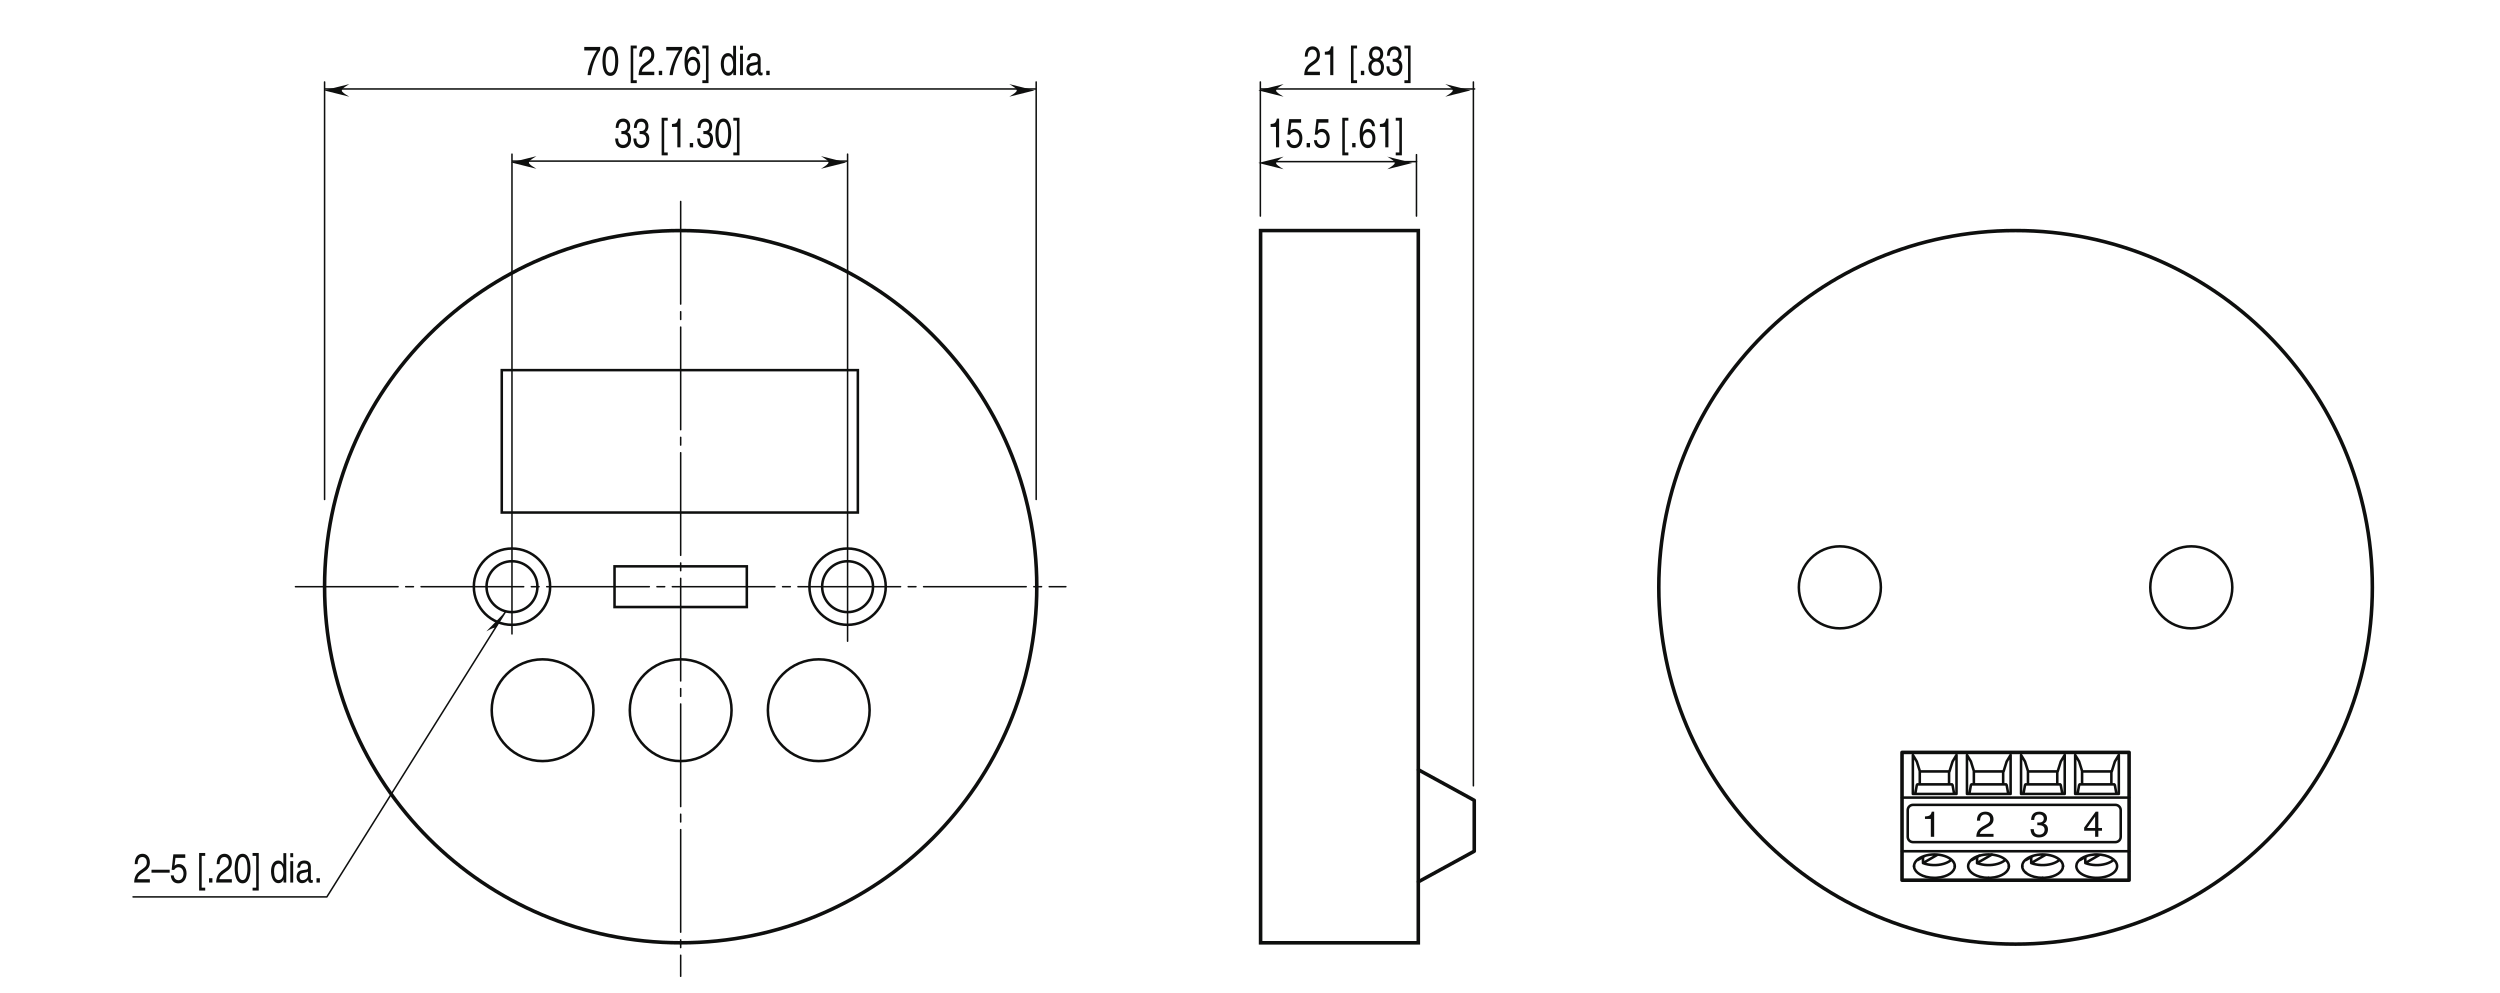 <?xml version="1.0" encoding="UTF-8"?>
<svg xmlns="http://www.w3.org/2000/svg" xmlns:xlink="http://www.w3.org/1999/xlink" width="487.56pt" height="193.69pt" viewBox="0 0 487.56 193.69" version="1.2">
<defs>
<g>
<symbol overflow="visible" id="glyph0-0">
<path style="stroke:none;" d="M 0 0 L 3.5 0 L 3.5 -4.891 L 0 -4.891 Z M 1.75 -2.766 L 0.562 -4.547 L 2.938 -4.547 Z M 1.953 -2.438 L 3.141 -4.219 L 3.141 -0.656 Z M 0.562 -0.344 L 1.75 -2.125 L 2.938 -0.344 Z M 0.344 -4.219 L 1.531 -2.438 L 0.344 -0.656 Z M 0.344 -4.219 "/>
</symbol>
<symbol overflow="visible" id="glyph0-1">
<path style="stroke:none;" d="M 2.5 -4.906 L 2.031 -4.906 C 1.828 -4.109 1.5 -4.031 0.703 -3.969 L 0.703 -3.484 L 1.844 -3.484 L 1.844 0 L 2.5 0 Z M 2.5 -4.906 "/>
</symbol>
<symbol overflow="visible" id="glyph0-2">
<path style="stroke:none;" d="M 0.922 -3.156 C 0.938 -3.5 0.984 -4.359 1.906 -4.359 C 2.641 -4.359 2.891 -3.859 2.891 -3.469 C 2.891 -2.828 2.5 -2.625 1.984 -2.328 L 1.328 -1.953 C 0.672 -1.562 0.219 -1.016 0.188 0 L 3.547 0 L 3.547 -0.578 L 0.875 -0.578 C 0.906 -0.766 1.047 -1.156 1.719 -1.516 L 2.234 -1.797 C 2.969 -2.188 3.547 -2.562 3.547 -3.438 C 3.547 -4.359 2.859 -4.906 2 -4.906 C 1.469 -4.906 0.312 -4.75 0.312 -3.156 Z M 0.922 -3.156 "/>
</symbol>
<symbol overflow="visible" id="glyph0-3">
<path style="stroke:none;" d="M 1.562 -2.266 C 1.656 -2.266 1.75 -2.266 1.844 -2.266 C 2.266 -2.266 2.984 -2.188 2.984 -1.375 C 2.984 -0.797 2.547 -0.422 1.922 -0.422 C 1 -0.422 0.891 -1.047 0.875 -1.5 L 0.234 -1.5 C 0.281 -0.938 0.422 -0.375 0.969 -0.078 C 1.203 0.047 1.516 0.125 1.875 0.125 C 3.125 0.125 3.641 -0.641 3.641 -1.453 C 3.641 -2.109 3.297 -2.438 2.828 -2.594 L 2.828 -2.609 C 3.094 -2.688 3.453 -2.984 3.453 -3.625 C 3.453 -4.359 2.891 -4.906 1.938 -4.906 C 0.656 -4.906 0.359 -4.016 0.359 -3.297 L 0.953 -3.297 C 0.984 -3.641 1.047 -4.359 1.906 -4.359 C 2.641 -4.359 2.828 -3.875 2.828 -3.578 C 2.828 -2.969 2.359 -2.781 1.891 -2.781 C 1.781 -2.781 1.672 -2.781 1.562 -2.797 Z M 1.562 -2.266 "/>
</symbol>
<symbol overflow="visible" id="glyph0-4">
<path style="stroke:none;" d="M 3.656 -1.188 L 3.656 -1.719 L 2.938 -1.719 L 2.938 -4.906 L 2.422 -4.906 L 0.172 -1.797 L 0.172 -1.188 L 2.312 -1.188 L 2.312 0 L 2.938 0 L 2.938 -1.188 Z M 2.312 -3.953 L 2.312 -1.719 L 0.734 -1.719 Z M 2.312 -3.953 "/>
</symbol>
<symbol overflow="visible" id="glyph1-0">
<path style="stroke:none;" d="M 0 0 L 3.188 0 L 3.188 -5.594 L 0 -5.594 Z M 1.594 -3.156 L 0.516 -5.188 L 2.688 -5.188 Z M 1.797 -2.797 L 2.875 -4.828 L 2.875 -0.766 Z M 0.516 -0.406 L 1.594 -2.438 L 2.688 -0.406 Z M 0.312 -4.828 L 1.406 -2.797 L 0.312 -0.766 Z M 0.312 -4.828 "/>
</symbol>
<symbol overflow="visible" id="glyph1-1">
<path style="stroke:none;" d="M 1.438 -2.594 C 1.516 -2.594 1.609 -2.594 1.688 -2.594 C 2.078 -2.594 2.734 -2.5 2.734 -1.562 C 2.734 -0.922 2.328 -0.484 1.75 -0.484 C 0.922 -0.484 0.812 -1.188 0.797 -1.719 L 0.219 -1.719 C 0.25 -1.062 0.391 -0.422 0.891 -0.094 C 1.109 0.047 1.391 0.156 1.719 0.156 C 2.859 0.156 3.328 -0.734 3.328 -1.656 C 3.328 -2.406 3.016 -2.781 2.594 -2.969 L 2.594 -2.984 C 2.828 -3.078 3.156 -3.422 3.156 -4.141 C 3.156 -4.984 2.641 -5.609 1.781 -5.609 C 0.594 -5.609 0.328 -4.594 0.328 -3.781 L 0.875 -3.781 C 0.906 -4.172 0.953 -4.984 1.75 -4.984 C 2.422 -4.984 2.578 -4.438 2.578 -4.094 C 2.578 -3.391 2.156 -3.172 1.719 -3.172 C 1.625 -3.172 1.531 -3.188 1.438 -3.188 Z M 1.438 -2.594 "/>
</symbol>
<symbol overflow="visible" id="glyph1-2">
<path style="stroke:none;" d=""/>
</symbol>
<symbol overflow="visible" id="glyph1-3">
<path style="stroke:none;" d="M 0.906 -5.203 L 1.594 -5.203 L 1.594 -5.766 L 0.406 -5.766 L 0.406 1.562 L 1.594 1.562 L 1.594 1 L 0.906 1 Z M 0.906 -5.203 "/>
</symbol>
<symbol overflow="visible" id="glyph1-4">
<path style="stroke:none;" d="M 2.297 -5.609 L 1.859 -5.609 C 1.672 -4.688 1.375 -4.609 0.641 -4.547 L 0.641 -3.984 L 1.688 -3.984 L 1.688 0 L 2.297 0 Z M 2.297 -5.609 "/>
</symbol>
<symbol overflow="visible" id="glyph1-5">
<path style="stroke:none;" d="M 1.219 -0.844 L 0.562 -0.844 L 0.562 0 L 1.219 0 Z M 1.219 -0.844 "/>
</symbol>
<symbol overflow="visible" id="glyph1-6">
<path style="stroke:none;" d="M 2.719 -2.734 C 2.719 -1.328 2.422 -0.484 1.781 -0.484 C 1.125 -0.484 0.844 -1.328 0.844 -2.734 C 0.844 -4.141 1.125 -4.984 1.781 -4.984 C 2.422 -4.984 2.719 -4.141 2.719 -2.734 Z M 3.312 -2.734 C 3.312 -3.891 3.062 -5.609 1.781 -5.609 C 0.484 -5.609 0.234 -3.891 0.234 -2.734 C 0.234 -1.562 0.484 0.156 1.781 0.156 C 3.062 0.156 3.312 -1.562 3.312 -2.734 Z M 3.312 -2.734 "/>
</symbol>
<symbol overflow="visible" id="glyph1-7">
<path style="stroke:none;" d="M 0.875 1 L 0.172 1 L 0.172 1.562 L 1.375 1.562 L 1.375 -5.766 L 0.172 -5.766 L 0.172 -5.203 L 0.875 -5.203 Z M 0.875 1 "/>
</symbol>
<symbol overflow="visible" id="glyph1-8">
<path style="stroke:none;" d="M 1.125 -4.812 L 3.031 -4.812 L 3.031 -5.5 L 0.703 -5.5 L 0.375 -2.484 L 0.859 -2.453 C 1.062 -2.797 1.359 -2.984 1.688 -2.984 C 2.25 -2.984 2.688 -2.547 2.688 -1.734 C 2.688 -1.031 2.312 -0.453 1.734 -0.453 C 1.234 -0.453 0.844 -0.75 0.781 -1.391 L 0.203 -1.391 C 0.312 -0.141 1.062 0.156 1.656 0.156 C 3.062 0.156 3.281 -1.203 3.281 -1.828 C 3.281 -2.984 2.531 -3.609 1.812 -3.609 C 1.406 -3.609 1.125 -3.453 0.938 -3.266 Z M 1.125 -4.812 "/>
</symbol>
<symbol overflow="visible" id="glyph1-9">
<path style="stroke:none;" d="M 3.219 -4.125 C 3.156 -5.266 2.422 -5.609 1.906 -5.609 C 0.562 -5.609 0.25 -3.844 0.25 -2.609 C 0.25 -1.875 0.312 -1.188 0.594 -0.656 C 0.906 -0.047 1.406 0.156 1.75 0.156 C 2.375 0.156 2.641 -0.062 2.875 -0.391 C 3.188 -0.812 3.312 -1.219 3.312 -1.797 C 3.312 -3.141 2.453 -3.578 1.906 -3.578 C 1.297 -3.578 0.984 -3.188 0.844 -2.891 L 0.828 -2.906 C 0.828 -3.5 1.016 -4.984 1.891 -4.984 C 2.375 -4.984 2.594 -4.609 2.672 -4.125 Z M 0.906 -1.719 C 0.906 -2.391 1.203 -2.953 1.828 -2.953 C 2.516 -2.953 2.734 -2.266 2.734 -1.766 C 2.734 -1 2.391 -0.484 1.844 -0.484 C 1.188 -0.484 0.906 -1.125 0.906 -1.719 Z M 0.906 -1.719 "/>
</symbol>
<symbol overflow="visible" id="glyph1-10">
<path style="stroke:none;" d="M 0.234 -4.812 L 2.703 -4.812 C 1.844 -3.547 1.031 -1.547 0.875 0 L 1.5 0 C 1.828 -2.5 2.891 -4.297 3.344 -4.875 L 3.344 -5.5 L 0.234 -5.5 Z M 0.234 -4.812 "/>
</symbol>
<symbol overflow="visible" id="glyph1-11">
<path style="stroke:none;" d="M 0.844 -3.594 C 0.859 -4 0.906 -4.984 1.75 -4.984 C 2.406 -4.984 2.641 -4.422 2.641 -3.969 C 2.641 -3.234 2.297 -3 1.812 -2.656 L 1.219 -2.234 C 0.625 -1.781 0.203 -1.172 0.172 0 L 3.234 0 L 3.234 -0.656 L 0.797 -0.656 C 0.828 -0.875 0.953 -1.312 1.578 -1.734 L 2.031 -2.062 C 2.703 -2.5 3.234 -2.938 3.234 -3.938 C 3.234 -4.984 2.609 -5.609 1.828 -5.609 C 1.344 -5.609 0.281 -5.422 0.281 -3.594 Z M 0.844 -3.594 "/>
</symbol>
<symbol overflow="visible" id="glyph1-12">
<path style="stroke:none;" d="M 3.188 -5.734 L 2.625 -5.734 L 2.625 -3.641 L 2.609 -3.578 C 2.484 -3.828 2.219 -4.297 1.609 -4.297 C 0.734 -4.297 0.219 -3.391 0.219 -2.219 C 0.219 -1.219 0.562 0.125 1.688 0.125 C 2.016 0.125 2.406 -0.016 2.641 -0.578 L 2.656 -0.578 L 2.656 0 L 3.188 0 Z M 0.812 -2.094 C 0.812 -2.641 0.844 -3.672 1.719 -3.672 C 2.531 -3.672 2.625 -2.578 2.625 -1.891 C 2.625 -0.781 2.062 -0.484 1.703 -0.484 C 1.094 -0.484 0.812 -1.188 0.812 -2.094 Z M 0.812 -2.094 "/>
</symbol>
<symbol overflow="visible" id="glyph1-13">
<path style="stroke:none;" d="M 0.984 -4.172 L 0.422 -4.172 L 0.422 0 L 0.984 0 Z M 0.984 -4.938 L 0.984 -5.734 L 0.422 -5.734 L 0.422 -4.938 Z M 0.984 -4.938 "/>
</symbol>
<symbol overflow="visible" id="glyph1-14">
<path style="stroke:none;" d="M 0.906 -2.906 C 0.953 -3.219 1.047 -3.719 1.688 -3.719 C 2.219 -3.719 2.469 -3.469 2.469 -3.031 C 2.469 -2.625 2.312 -2.562 2.172 -2.531 L 1.25 -2.391 C 0.312 -2.25 0.234 -1.438 0.234 -1.078 C 0.234 -0.375 0.672 0.125 1.281 0.125 C 1.938 0.125 2.266 -0.266 2.484 -0.562 C 2.5 -0.234 2.578 0.078 3.078 0.078 C 3.203 0.078 3.297 0.031 3.391 0 L 3.391 -0.516 C 3.328 -0.5 3.25 -0.484 3.203 -0.484 C 3.094 -0.484 3.016 -0.547 3.016 -0.734 L 3.016 -3.125 C 3.016 -4.203 2.047 -4.297 1.781 -4.297 C 0.953 -4.297 0.422 -3.906 0.391 -2.906 Z M 2.453 -1.438 C 2.453 -0.891 1.938 -0.469 1.422 -0.469 C 1 -0.469 0.812 -0.734 0.812 -1.188 C 0.812 -1.719 1.25 -1.828 1.531 -1.875 C 2.219 -1.984 2.359 -2.047 2.453 -2.125 Z M 2.453 -1.438 "/>
</symbol>
<symbol overflow="visible" id="glyph1-15">
<path style="stroke:none;" d="M 3.141 -4.172 C 3.141 -4.828 2.75 -5.609 1.75 -5.609 C 0.688 -5.609 0.391 -4.656 0.391 -4.078 C 0.391 -3.547 0.625 -3.156 1 -2.984 C 0.531 -2.734 0.25 -2.297 0.25 -1.609 C 0.25 -1.344 0.25 -0.734 0.703 -0.281 C 1.062 0.078 1.531 0.156 1.781 0.156 C 2.844 0.156 3.297 -0.719 3.297 -1.625 C 3.297 -2.047 3.172 -2.672 2.562 -2.984 C 2.766 -3.109 3.141 -3.359 3.141 -4.172 Z M 1.766 -2.641 C 2.281 -2.641 2.703 -2.297 2.703 -1.547 C 2.703 -0.656 2.219 -0.484 1.797 -0.484 C 1.016 -0.484 0.844 -1.156 0.844 -1.594 C 0.844 -2.109 1.141 -2.641 1.766 -2.641 Z M 1.766 -3.234 C 1.359 -3.234 0.984 -3.562 0.984 -4.109 C 0.984 -4.469 1.125 -4.984 1.719 -4.984 C 2.391 -4.984 2.562 -4.484 2.562 -4.141 C 2.562 -3.641 2.25 -3.234 1.766 -3.234 Z M 1.766 -3.234 "/>
</symbol>
<symbol overflow="visible" id="glyph1-16">
<path style="stroke:none;" d="M 3.547 -2.5 L 0 -2.5 L 0 -1.922 L 3.547 -1.922 Z M 3.547 -2.5 "/>
</symbol>
</g>
</defs>
<g id="surface1">
<path style="fill:none;stroke-width:7;stroke-linecap:butt;stroke-linejoin:miter;stroke:rgb(5.618%,6.042%,5.714%);stroke-opacity:1;stroke-miterlimit:4;" d="M 2020.279 789.637 C 2020.279 406.094 1709.353 95.129 1325.771 95.129 C 942.229 95.129 631.302 406.094 631.302 789.637 C 631.302 1173.219 942.229 1484.145 1325.771 1484.145 C 1709.353 1484.145 2020.279 1173.219 2020.279 789.637 Z M 2764.32 95.129 L 2456.758 95.129 L 2456.758 1484.145 L 2764.32 1484.145 Z M 2764.32 95.129 " transform="matrix(0.1,0,0,-0.1,0.17,193.38)"/>
<path style="fill:none;stroke-width:5;stroke-linecap:butt;stroke-linejoin:miter;stroke:rgb(5.618%,6.042%,5.714%);stroke-opacity:1;stroke-miterlimit:4;" d="M 1046.379 789.637 C 1046.379 762.25 1024.195 740.027 996.769 740.027 C 969.381 740.027 947.158 762.25 947.158 789.637 C 947.158 817.025 969.381 839.248 996.769 839.248 C 1024.195 839.248 1046.379 817.025 1046.379 789.637 Z M 1700.902 789.637 C 1700.902 762.25 1678.679 740.027 1651.291 740.027 C 1623.865 740.027 1601.681 762.25 1601.681 789.637 C 1601.681 817.025 1623.865 839.248 1651.291 839.248 C 1678.679 839.248 1700.902 817.025 1700.902 789.637 Z M 1700.902 789.637 " transform="matrix(0.1,0,0,-0.1,0.17,193.38)"/>
<path style="fill:none;stroke-width:7;stroke-linecap:round;stroke-linejoin:round;stroke:rgb(5.618%,6.042%,5.714%);stroke-opacity:1;stroke-miterlimit:4;" d="M 2764.75 432.465 L 2873.439 372.956 L 2873.439 273.735 L 2764.75 214.225 " transform="matrix(0.1,0,0,-0.1,0.17,193.38)"/>
<path style="fill:none;stroke-width:3;stroke-linecap:round;stroke-linejoin:round;stroke:rgb(5.618%,6.042%,5.714%);stroke-opacity:1;stroke-dasharray:200,15,15,15;stroke-miterlimit:4;" d="M 1325.771 1540.837 L 1325.771 29.829 M 574.571 789.637 L 2076.932 789.637 " transform="matrix(0.1,0,0,-0.1,0.17,193.38)"/>
<path style=" stroke:none;fill-rule:nonzero;fill:rgb(5.618%,6.042%,5.714%);fill-opacity:1;" d="M 68.121 18.863 L 63.199 17.629 L 68.121 16.398 C 66.148 17.629 66.203 17.684 68.121 18.863 "/>
<path style=" stroke:none;fill-rule:nonzero;fill:rgb(5.618%,6.042%,5.714%);fill-opacity:1;" d="M 104.613 32.918 L 99.688 31.684 L 104.613 30.453 C 102.637 31.684 102.691 31.738 104.613 32.918 "/>
<path style=" stroke:none;fill-rule:nonzero;fill:rgb(5.618%,6.042%,5.714%);fill-opacity:1;" d="M 196.832 16.398 L 201.758 17.629 L 196.832 18.859 C 198.809 17.629 198.754 17.574 196.832 16.398 "/>
<path style=" stroke:none;fill-rule:nonzero;fill:rgb(5.618%,6.042%,5.714%);fill-opacity:1;" d="M 160.109 30.449 L 165.035 31.684 L 160.109 32.914 C 162.082 31.684 162.031 31.629 160.109 30.449 "/>
<path style="fill:none;stroke-width:3;stroke-linecap:round;stroke-linejoin:round;stroke:rgb(5.618%,6.042%,5.714%);stroke-opacity:1;stroke-miterlimit:4;" d="M 1651.291 683.334 L 1651.291 1633.133 M 996.769 697.537 L 996.769 1633.133 M 1651.291 1619.557 L 996.769 1619.557 M 2019.106 959.714 L 2019.106 1773.905 M 631.302 959.714 L 631.302 1773.905 M 2019.106 1760.329 L 631.302 1760.329 " transform="matrix(0.1,0,0,-0.1,0.17,193.38)"/>
<path style=" stroke:none;fill-rule:nonzero;fill:rgb(5.618%,6.042%,5.714%);fill-opacity:1;" d="M 250.332 18.863 L 245.406 17.629 L 250.332 16.398 C 248.359 17.629 248.414 17.684 250.332 18.863 "/>
<path style=" stroke:none;fill-rule:nonzero;fill:rgb(5.618%,6.042%,5.714%);fill-opacity:1;" d="M 281.863 16.398 L 286.789 17.629 L 281.863 18.859 C 283.836 17.629 283.781 17.574 281.863 16.398 "/>
<path style="fill:none;stroke-width:3;stroke-linecap:round;stroke-linejoin:round;stroke:rgb(5.618%,6.042%,5.714%);stroke-opacity:1;stroke-miterlimit:4;" d="M 2760.759 1512.472 L 2760.759 1632.194 M 2871.757 401.282 L 2871.757 1773.905 M 2456.289 1512.472 L 2456.289 1773.905 M 2874.144 1760.329 L 2456.289 1760.329 " transform="matrix(0.1,0,0,-0.1,0.17,193.38)"/>
<path style=" stroke:none;fill-rule:nonzero;fill:rgb(5.618%,6.042%,5.714%);fill-opacity:1;" d="M 250.332 33.012 L 245.406 31.777 L 250.332 30.547 C 248.359 31.777 248.414 31.836 250.332 33.012 "/>
<path style=" stroke:none;fill-rule:nonzero;fill:rgb(5.618%,6.042%,5.714%);fill-opacity:1;" d="M 270.547 30.547 L 275.469 31.777 L 270.547 33.008 C 272.516 31.777 272.465 31.723 270.547 30.547 "/>
<path style="fill:none;stroke-width:3;stroke-linecap:round;stroke-linejoin:round;stroke:rgb(5.618%,6.042%,5.714%);stroke-opacity:1;stroke-miterlimit:4;" d="M 2760.759 1618.618 L 2484.654 1618.618 " transform="matrix(0.1,0,0,-0.1,0.17,193.38)"/>
<path style=" stroke:none;fill-rule:nonzero;fill:rgb(5.618%,6.042%,5.714%);fill-opacity:1;" d="M 96.629 122.48 C 96.352 122.328 95.836 122.602 94.848 123.137 L 98.383 119.492 L 96.629 122.48 "/>
<path style="fill:none;stroke-width:3;stroke-linecap:round;stroke-linejoin:round;stroke:rgb(5.618%,6.042%,5.714%);stroke-opacity:1;stroke-miterlimit:4;" d="M 635.762 184.647 L 983.701 740.066 M 257.854 184.647 L 635.762 184.647 " transform="matrix(0.1,0,0,-0.1,0.17,193.38)"/>
<path style="fill:none;stroke-width:5;stroke-linecap:butt;stroke-linejoin:miter;stroke:rgb(5.618%,6.042%,5.714%);stroke-opacity:1;stroke-miterlimit:4;" d="M 1671.323 934.204 L 976.854 934.204 L 976.854 1211.953 L 1671.323 1211.953 Z M 1071.185 789.637 C 1071.185 748.556 1037.889 715.221 996.769 715.221 C 955.688 715.221 922.392 748.556 922.392 789.637 C 922.392 830.718 955.688 864.053 996.769 864.053 C 1037.889 864.053 1071.185 830.718 1071.185 789.637 Z M 1725.707 789.637 C 1725.707 748.556 1692.373 715.221 1651.291 715.221 C 1610.171 715.221 1576.875 748.556 1576.875 789.637 C 1576.875 830.718 1610.171 864.053 1651.291 864.053 C 1692.373 864.053 1725.707 830.718 1725.707 789.637 Z M 1424.992 548.705 C 1424.992 493.891 1380.546 449.484 1325.771 449.484 C 1270.957 449.484 1226.55 493.891 1226.55 548.705 C 1226.55 603.48 1270.957 647.926 1325.771 647.926 C 1380.546 647.926 1424.992 603.48 1424.992 548.705 Z M 1155.695 548.705 C 1155.695 493.891 1111.288 449.484 1056.474 449.484 C 1001.699 449.484 957.253 493.891 957.253 548.705 C 957.253 603.48 1001.699 647.926 1056.474 647.926 C 1111.288 647.926 1155.695 603.48 1155.695 548.705 Z M 1694.251 548.705 C 1694.251 493.891 1649.844 449.484 1595.069 449.484 C 1540.254 449.484 1495.848 493.891 1495.848 548.705 C 1495.848 603.48 1540.254 647.926 1595.069 647.926 C 1649.844 647.926 1694.251 603.48 1694.251 548.705 Z M 1454.766 749.964 L 1196.776 749.964 L 1196.776 829.31 L 1454.766 829.31 Z M 1454.766 749.964 " transform="matrix(0.1,0,0,-0.1,0.17,193.38)"/>
<g style="fill:rgb(5.618%,6.042%,5.714%);fill-opacity:1;">
  <use xlink:href="#glyph0-1" x="374.711" y="163.2"/>
</g>
<g style="fill:rgb(5.618%,6.042%,5.714%);fill-opacity:1;">
  <use xlink:href="#glyph0-2" x="385.237" y="163.2"/>
</g>
<g style="fill:rgb(5.618%,6.042%,5.714%);fill-opacity:1;">
  <use xlink:href="#glyph0-3" x="395.762" y="163.2"/>
</g>
<g style="fill:rgb(5.618%,6.042%,5.714%);fill-opacity:1;">
  <use xlink:href="#glyph0-4" x="406.287" y="163.2"/>
</g>
<path style="fill:none;stroke-width:7;stroke-linecap:round;stroke-linejoin:round;stroke:rgb(5.618%,6.042%,5.714%);stroke-opacity:1;stroke-miterlimit:4;" d="M 4624.949 788.346 C 4624.949 1172.593 4313.436 1484.145 3929.15 1484.145 C 3544.864 1484.145 3233.351 1172.593 3233.351 788.346 C 3233.351 404.06 3544.864 92.547 3929.15 92.547 C 4313.436 92.547 4624.949 404.06 4624.949 788.346 Z M 4624.949 788.346 " transform="matrix(0.1,0,0,-0.1,0.17,193.38)"/>
<path style="fill:none;stroke-width:5;stroke-linecap:round;stroke-linejoin:round;stroke:rgb(5.618%,6.042%,5.714%);stroke-opacity:1;stroke-miterlimit:4;" d="M 3666.425 788.346 C 3666.425 832.518 3630.626 868.317 3586.454 868.317 C 3542.282 868.317 3506.482 832.518 3506.482 788.346 C 3506.482 744.174 3542.282 708.374 3586.454 708.374 C 3630.626 708.374 3666.425 744.174 3666.425 788.346 Z M 4351.817 788.346 C 4351.817 832.518 4316.018 868.317 4271.846 868.317 C 4227.674 868.317 4191.874 832.518 4191.874 788.346 C 4191.874 744.174 4227.674 708.374 4271.846 708.374 C 4316.018 708.374 4351.817 744.174 4351.817 788.346 Z M 3729.182 364.113 L 4123.836 364.113 M 3729.182 291.458 L 4123.836 291.458 M 3718.814 301.826 L 3718.814 353.745 M 4134.204 301.826 L 4134.204 353.745 M 3729.182 364.113 C 3723.47 364.113 3718.814 359.497 3718.814 353.745 M 3718.814 301.826 C 3718.814 296.075 3723.47 291.458 3729.182 291.458 M 4134.204 353.745 C 4134.204 359.497 4129.548 364.113 4123.836 364.113 M 4123.836 291.458 C 4129.548 291.458 4134.204 296.075 4134.204 301.826 M 4130.526 461.496 L 4130.526 385.436 M 3813.966 461.496 L 3813.966 385.436 M 3728.83 385.436 L 3728.83 461.496 M 3813.966 385.436 L 3809.349 385.436 M 3736.498 448.702 L 3728.83 461.496 M 3742.328 429.296 L 3742.328 430.156 L 3736.498 448.702 M 3733.486 385.436 L 3728.83 385.436 M 3762.321 385.436 L 3733.486 385.436 M 3779.458 385.436 L 3762.321 385.436 M 3799.411 427.731 L 3800.194 429.296 M 3813.966 461.496 L 3806.297 448.702 M 3800.194 429.296 L 3806.297 448.702 M 3809.349 385.436 L 3779.458 385.436 M 4045.351 385.436 L 4045.351 461.496 M 3939.831 385.436 L 3939.831 461.496 M 4025.006 461.496 L 4025.006 385.436 M 3919.486 461.496 L 3919.486 385.436 M 3834.35 385.436 L 3834.35 461.496 M 4053.059 448.702 L 4045.351 461.496 M 3947.5 448.702 L 3939.831 461.496 M 3842.018 448.702 L 3834.35 461.496 M 4115.972 427.731 L 4116.715 429.296 M 4058.849 429.296 L 4058.849 430.156 M 4116.715 429.296 L 4122.819 448.702 M 4130.526 461.496 L 4122.819 448.702 M 3953.329 430.156 L 3947.5 448.702 M 3847.809 430.156 L 3842.018 448.702 M 4058.849 430.156 L 4053.059 448.702 M 4011.234 429.296 L 4017.338 448.702 M 3905.714 429.296 L 3911.817 448.702 M 3953.329 429.296 L 3953.329 430.156 M 4010.452 427.731 L 4011.234 429.296 M 3904.931 427.731 L 3905.714 429.296 M 3742.328 422.684 L 3742.328 429.296 M 4058.849 422.684 L 4058.849 429.296 M 3953.329 422.684 L 3953.329 429.296 M 3847.809 422.684 L 3847.809 429.296 M 3799.411 422.684 L 3799.411 427.731 M 3806.219 402.73 L 3809.349 385.436 M 4122.74 402.73 L 4125.87 385.436 M 4017.259 402.73 L 4020.35 385.436 M 3911.739 402.73 L 3914.869 385.436 M 3733.486 385.436 L 3736.577 402.73 M 3707.702 378.316 L 4150.558 378.316 M 4093.905 267.122 L 4065.148 250.612 M 4065.148 262.388 L 4065.148 250.612 M 4054.819 256.52 L 4069.765 265.049 M 3748.588 262.388 L 3748.588 250.612 M 3777.384 267.122 L 3748.588 250.612 M 3738.298 256.52 L 3753.244 265.049 M 3959.628 262.388 L 3959.628 250.612 M 3988.424 267.122 L 3959.628 250.612 M 3949.338 256.52 L 3964.245 265.049 M 3843.818 256.52 L 3858.725 265.049 M 3854.108 262.388 L 3854.108 250.612 M 3882.904 267.122 L 3854.108 250.612 M 4150.558 273.695 L 3707.702 273.695 M 3838.967 385.436 L 3834.35 385.436 M 3919.486 385.436 L 3838.967 385.436 M 4049.968 385.436 L 4045.351 385.436 M 4130.526 385.436 L 4049.968 385.436 M 3944.448 385.436 L 3939.831 385.436 M 4025.006 385.436 L 4020.35 385.436 M 3990.459 385.436 L 3973.322 385.436 M 4020.35 385.436 L 3990.459 385.436 M 3973.322 385.436 L 3944.448 385.436 M 4049.968 385.436 L 4053.137 402.73 M 3944.448 385.436 L 3947.617 402.73 M 3838.967 385.436 L 3842.097 402.73 M 3843.036 404.099 L 3910.8 404.099 M 3948.517 404.099 L 4016.281 404.099 M 3737.516 404.099 L 3805.241 404.099 M 4054.037 404.099 L 4121.801 404.099 M 3799.411 404.099 L 3799.411 422.684 M 3742.328 404.099 L 3742.328 422.684 M 4115.972 422.684 L 4115.972 427.731 M 4115.972 404.099 L 4115.972 422.684 M 4058.849 404.099 L 4058.849 422.684 M 4010.452 422.684 L 4010.452 427.731 M 4010.452 404.099 L 4010.452 422.684 M 3953.329 404.099 L 3953.329 422.684 M 3904.931 422.684 L 3904.931 427.731 M 3904.931 404.099 L 3904.931 422.684 M 3847.809 404.099 L 3847.809 422.684 M 3847.809 429.296 L 3905.714 429.296 M 4058.849 429.296 L 4116.715 429.296 M 3742.328 429.296 L 3800.194 429.296 M 3953.329 429.296 L 4011.234 429.296 M 3847.809 429.296 L 3847.809 430.156 M 4025.006 461.496 L 4017.338 448.702 M 3919.486 461.496 L 3911.817 448.702 M 4126.301 239.852 C 4126.888 241.378 4127.162 242.982 4127.162 244.626 M 4123.758 235.353 C 4124.814 236.722 4125.675 238.248 4126.301 239.852 M 4118.945 230.736 C 4120.784 232.027 4122.388 233.553 4123.758 235.353 M 4111.629 226.511 C 4114.211 227.645 4116.676 229.054 4118.945 230.736 M 4102.63 223.537 C 4105.721 224.241 4108.734 225.259 4111.629 226.511 M 4092.614 221.972 C 4095.979 222.246 4099.344 222.755 4102.63 223.537 M 4082.207 221.972 C 4085.689 221.737 4089.132 221.737 4092.614 221.972 M 4072.191 223.537 C 4075.517 222.755 4078.842 222.246 4082.207 221.972 M 4063.192 226.511 C 4066.087 225.259 4069.1 224.281 4072.191 223.537 M 4055.837 230.736 C 4058.145 229.054 4060.61 227.645 4063.192 226.511 M 4051.063 235.353 C 4052.472 233.631 4054.076 232.066 4055.837 230.736 M 4048.52 239.852 C 4049.146 238.248 4050.007 236.722 4051.063 235.353 M 4047.62 244.626 C 4047.66 242.982 4047.933 241.378 4048.52 239.852 M 4048.246 248.577 C 4047.855 247.286 4047.66 245.956 4047.62 244.626 M 4050.046 252.411 C 4049.264 251.238 4048.638 249.947 4048.246 248.577 M 4052.941 256.05 C 4051.846 254.955 4050.868 253.742 4050.046 252.411 M 4056.932 259.297 C 4055.524 258.319 4054.193 257.224 4052.941 256.05 M 4061.862 262.075 C 4060.14 261.293 4058.497 260.354 4056.932 259.297 M 4067.496 264.384 C 4065.579 263.719 4063.662 262.975 4061.862 262.075 M 4075.125 266.301 C 4072.543 265.87 4070 265.205 4067.496 264.384 M 4083.224 267.318 C 4080.525 267.122 4077.786 266.809 4075.125 266.301 M 4083.224 267.318 L 4087.371 267.435 M 4095.666 266.927 C 4092.927 267.279 4090.188 267.435 4087.371 267.435 M 4103.569 265.479 C 4100.987 266.105 4098.326 266.614 4095.666 266.927 M 4110.22 263.327 C 4108.069 264.149 4105.838 264.853 4103.569 265.479 M 4115.541 260.745 C 4113.82 261.723 4112.059 262.584 4110.22 263.327 M 4119.963 257.693 C 4118.593 258.828 4117.106 259.845 4115.541 260.745 M 4123.484 254.25 C 4122.427 255.502 4121.254 256.676 4119.963 257.693 M 4125.792 250.533 C 4125.205 251.864 4124.384 253.116 4123.484 254.25 M 4127.005 246.621 C 4126.809 247.951 4126.418 249.281 4125.792 250.533 M 4127.005 246.621 L 4127.162 244.626 M 4065.148 250.612 C 4068.161 249.399 4071.291 248.499 4074.499 247.912 C 4077.903 247.208 4081.346 246.817 4084.828 246.699 C 4088.31 246.543 4091.832 246.699 4095.314 247.09 C 4098.679 247.482 4101.965 248.147 4105.212 249.086 C 4107.677 249.79 4110.025 250.69 4112.294 251.746 C 4114.368 252.685 4116.363 253.82 4118.202 255.15 L 4120.667 257.106 M 3731.999 249.36 C 3731.412 247.834 3731.099 246.23 3731.099 244.626 M 3734.542 253.898 C 3733.486 252.529 3732.625 251.003 3731.999 249.36 M 3739.315 258.515 C 3737.516 257.224 3735.872 255.698 3734.542 253.898 M 3746.632 262.701 C 3744.049 261.606 3741.585 260.197 3739.315 258.515 M 3755.67 265.675 C 3752.579 264.971 3749.566 263.992 3746.632 262.701 M 3765.686 267.24 C 3762.282 267.005 3758.956 266.496 3755.67 265.675 M 3776.093 267.24 C 3772.611 267.514 3769.129 267.514 3765.686 267.24 M 3786.07 265.675 C 3782.783 266.496 3779.458 266.966 3776.093 267.24 M 3795.108 262.701 C 3792.212 263.992 3789.161 264.971 3786.07 265.675 M 3802.424 258.515 C 3800.155 260.158 3797.69 261.567 3795.108 262.701 M 3807.236 253.898 C 3805.828 255.62 3804.185 257.146 3802.424 258.515 M 3809.779 249.36 C 3809.153 251.003 3808.293 252.529 3807.236 253.898 M 3810.64 244.626 C 3810.64 246.23 3810.327 247.834 3809.779 249.36 M 3748.588 250.612 C 3751.64 249.399 3754.77 248.499 3757.978 247.912 C 3761.382 247.208 3764.825 246.817 3768.307 246.699 C 3771.789 246.543 3775.31 246.699 3778.792 247.09 C 3782.118 247.482 3785.444 248.147 3788.691 249.086 C 3791.117 249.79 3793.503 250.69 3795.773 251.746 C 3797.846 252.685 3799.803 253.82 3801.681 255.15 L 3804.145 257.106 M 3915.573 240.674 C 3915.965 241.926 3916.121 243.256 3916.121 244.626 M 3913.774 236.801 C 3914.517 238.013 3915.143 239.305 3915.573 240.674 M 3910.839 233.201 C 3911.935 234.297 3912.913 235.509 3913.774 236.801 M 3906.849 229.954 C 3908.257 230.893 3909.587 231.988 3910.839 233.201 M 3901.958 227.137 C 3903.679 227.958 3905.284 228.897 3906.849 229.954 M 3896.285 224.867 C 3898.202 225.493 3900.119 226.276 3901.958 227.137 M 3888.655 222.911 C 3891.238 223.381 3893.781 224.046 3896.285 224.867 M 3880.557 221.933 C 3883.256 222.09 3885.995 222.403 3888.655 222.911 M 3880.557 221.933 L 3876.409 221.816 M 3943 249.36 C 3942.413 247.834 3942.139 246.23 3942.139 244.626 M 3945.543 253.898 C 3944.448 252.529 3943.587 251.003 3943 249.36 M 3950.356 258.515 C 3948.517 257.224 3946.913 255.698 3945.543 253.898 M 3957.672 262.701 C 3955.09 261.606 3952.625 260.197 3950.356 258.515 M 3966.671 265.675 C 3963.619 264.971 3960.606 263.992 3957.672 262.701 M 3976.687 267.24 C 3973.322 267.005 3969.957 266.496 3966.671 265.675 M 3987.094 267.24 C 3983.612 267.514 3980.169 267.514 3976.687 267.24 M 3997.11 265.675 C 3993.784 266.496 3990.459 266.966 3987.094 267.24 M 4006.109 262.701 C 4003.214 263.992 4000.201 264.971 3997.11 265.675 M 4013.464 258.515 C 4011.156 260.158 4008.691 261.567 4006.109 262.701 M 4018.238 253.898 C 4016.829 255.62 4015.186 257.146 4013.464 258.515 M 4020.82 249.36 C 4020.155 251.003 4019.333 252.529 4018.238 253.898 M 4021.681 244.626 C 4021.641 246.23 4021.368 247.834 4020.82 249.36 M 3959.628 250.612 C 3962.68 249.399 3965.771 248.499 3969.018 247.912 C 3972.383 247.208 3975.826 246.817 3979.308 246.699 C 3982.79 246.543 3986.312 246.699 3989.794 247.09 C 3993.158 247.482 3996.484 248.147 3999.731 249.086 C 4002.157 249.79 4004.505 250.69 4006.774 251.746 C 4008.887 252.685 4010.843 253.82 4012.682 255.15 L 4015.186 257.106 M 3973.635 222.285 C 3976.374 221.972 3979.113 221.816 3981.89 221.816 M 3965.732 223.772 C 3968.314 223.107 3970.975 222.637 3973.635 222.285 M 3959.081 225.924 C 3961.232 225.063 3963.463 224.359 3965.732 223.772 M 3953.76 228.467 C 3955.481 227.528 3957.242 226.667 3959.081 225.924 M 3949.338 231.519 C 3950.708 230.384 3952.234 229.406 3953.76 228.467 " transform="matrix(0.1,0,0,-0.1,0.17,193.38)"/>
<path style="fill:none;stroke-width:5;stroke-linecap:round;stroke-linejoin:round;stroke:rgb(5.618%,6.042%,5.714%);stroke-opacity:1;stroke-miterlimit:4;" d="M 3945.817 234.962 C 3946.874 233.71 3948.047 232.575 3949.338 231.519 M 3943.509 238.718 C 3944.096 237.387 3944.917 236.135 3945.817 234.962 M 3942.296 242.63 C 3942.492 241.261 3942.883 239.97 3943.509 238.718 M 3942.296 242.63 L 3942.139 244.626 M 4021.055 240.674 C 4021.446 241.926 4021.641 243.256 4021.681 244.626 M 4019.255 236.801 C 4020.037 238.013 4020.624 239.305 4021.055 240.674 M 4016.36 233.201 C 4017.455 234.297 4018.433 235.509 4019.255 236.801 M 4012.369 229.954 C 4013.777 230.893 4015.147 231.988 4016.36 233.201 M 4007.478 227.137 C 4009.161 227.958 4010.804 228.897 4012.369 229.954 M 4001.805 224.867 C 4003.722 225.493 4005.639 226.276 4007.478 227.137 M 3994.176 222.911 C 3996.758 223.381 3999.301 224.046 4001.805 224.867 M 3986.077 221.933 C 3988.776 222.09 3991.515 222.403 3994.176 222.911 M 3986.077 221.933 L 3981.89 221.816 M 3868.115 222.285 C 3870.854 221.972 3873.631 221.816 3876.409 221.816 M 3860.212 223.772 C 3862.794 223.107 3865.454 222.637 3868.115 222.285 M 3853.56 225.924 C 3855.712 225.063 3857.942 224.359 3860.212 223.772 M 3848.239 228.467 C 3849.961 227.528 3851.761 226.667 3853.56 225.924 M 3843.818 231.519 C 3845.227 230.384 3846.674 229.406 3848.239 228.467 M 3840.336 234.962 C 3841.392 233.71 3842.566 232.575 3843.818 231.519 M 3837.949 238.718 C 3838.615 237.387 3839.397 236.135 3840.336 234.962 M 3836.776 242.63 C 3836.971 241.261 3837.363 239.97 3837.949 238.718 M 3836.776 242.63 L 3836.619 244.626 M 3837.48 249.36 C 3836.893 247.834 3836.619 246.23 3836.619 244.626 M 3840.062 253.898 C 3838.967 252.529 3838.106 251.003 3837.48 249.36 M 3844.835 258.515 C 3843.036 257.224 3841.392 255.698 3840.062 253.898 M 3852.191 262.701 C 3849.57 261.606 3847.105 260.197 3844.835 258.515 M 3861.19 265.675 C 3858.099 264.971 3855.086 263.992 3852.191 262.701 M 3871.167 267.24 C 3867.802 267.005 3864.476 266.496 3861.19 265.675 M 3881.574 267.24 C 3878.131 267.514 3874.649 267.514 3871.167 267.24 M 3891.59 265.675 C 3888.303 266.496 3884.939 266.966 3881.574 267.24 M 3900.628 262.701 C 3897.693 263.992 3894.681 264.971 3891.59 265.675 M 3907.944 258.515 C 3905.636 260.158 3903.171 261.567 3900.628 262.701 M 3912.717 253.898 C 3911.309 255.62 3909.705 257.146 3907.944 258.515 M 3915.26 249.36 C 3914.674 251.003 3913.813 252.529 3912.717 253.898 M 3916.121 244.626 C 3916.121 246.23 3915.847 247.834 3915.26 249.36 M 3854.108 250.612 C 3857.16 249.399 3860.29 248.499 3863.498 247.912 C 3866.902 247.208 3870.306 246.817 3873.788 246.699 C 3877.309 246.543 3880.791 246.699 3884.273 247.09 C 3887.638 247.482 3890.964 248.147 3894.211 249.086 C 3896.637 249.79 3898.984 250.69 3901.293 251.746 C 3903.366 252.685 3905.323 253.82 3907.201 255.15 L 3909.666 257.106 M 3810.053 240.674 C 3810.445 241.926 3810.64 243.256 3810.64 244.626 M 3808.254 236.801 C 3808.997 238.013 3809.623 239.305 3810.053 240.674 M 3805.319 233.201 C 3806.454 234.297 3807.393 235.509 3808.254 236.801 M 3801.368 229.954 C 3802.776 230.893 3804.106 231.988 3805.319 233.201 M 3796.477 227.137 C 3798.159 227.958 3799.803 228.897 3801.368 229.954 M 3790.765 224.867 C 3792.721 225.493 3794.599 226.276 3796.477 227.137 M 3783.135 222.911 C 3785.718 223.381 3788.261 224.046 3790.765 224.867 M 3775.036 221.933 C 3777.775 222.09 3780.514 222.403 3783.135 222.911 M 3775.036 221.933 L 3770.889 221.816 M 3762.595 222.285 C 3765.333 221.972 3768.111 221.816 3770.889 221.816 M 3754.731 223.772 C 3757.274 223.107 3759.934 222.637 3762.595 222.285 M 3748.079 225.924 C 3750.231 225.063 3752.461 224.359 3754.731 223.772 M 3742.758 228.467 C 3744.441 227.528 3746.201 226.667 3748.079 225.924 M 3738.298 231.519 C 3739.707 230.384 3741.193 229.406 3742.758 228.467 M 3734.816 234.962 C 3735.833 233.71 3737.046 232.575 3738.298 231.519 M 3732.468 238.718 C 3733.094 237.387 3733.916 236.135 3734.816 234.962 M 3731.256 242.63 C 3731.451 241.261 3731.882 239.97 3732.468 238.718 M 3731.256 242.63 L 3731.099 244.626 " transform="matrix(0.1,0,0,-0.1,0.17,193.38)"/>
<path style="fill:none;stroke-width:7;stroke-linecap:round;stroke-linejoin:round;stroke:rgb(5.618%,6.042%,5.714%);stroke-opacity:1;stroke-miterlimit:4;" d="M 3707.702 217.199 L 4150.558 217.199 L 4150.558 466.425 L 3707.702 466.425 Z M 3707.702 217.199 " transform="matrix(0.1,0,0,-0.1,0.17,193.38)"/>
<g style="fill:rgb(5.618%,6.042%,5.714%);fill-opacity:1;">
  <use xlink:href="#glyph1-1" x="119.749" y="28.734"/>
  <use xlink:href="#glyph1-1" x="123.301" y="28.734"/>
  <use xlink:href="#glyph1-2" x="126.854" y="28.734"/>
  <use xlink:href="#glyph1-3" x="128.63" y="28.734"/>
  <use xlink:href="#glyph1-4" x="130.407" y="28.734"/>
  <use xlink:href="#glyph1-5" x="133.959" y="28.734"/>
  <use xlink:href="#glyph1-1" x="135.736" y="28.734"/>
  <use xlink:href="#glyph1-6" x="139.288" y="28.734"/>
  <use xlink:href="#glyph1-7" x="142.841" y="28.734"/>
</g>
<g style="fill:rgb(5.618%,6.042%,5.714%);fill-opacity:1;">
  <use xlink:href="#glyph1-4" x="247.16" y="28.734"/>
  <use xlink:href="#glyph1-8" x="250.713" y="28.734"/>
  <use xlink:href="#glyph1-5" x="254.265" y="28.734"/>
</g>
<g style="fill:rgb(5.618%,6.042%,5.714%);fill-opacity:1;">
  <use xlink:href="#glyph1-8" x="256.041" y="28.734"/>
  <use xlink:href="#glyph1-2" x="259.593" y="28.734"/>
  <use xlink:href="#glyph1-3" x="261.37" y="28.734"/>
  <use xlink:href="#glyph1-5" x="263.146" y="28.734"/>
  <use xlink:href="#glyph1-9" x="264.922" y="28.734"/>
  <use xlink:href="#glyph1-4" x="268.475" y="28.734"/>
</g>
<g style="fill:rgb(5.618%,6.042%,5.714%);fill-opacity:1;">
  <use xlink:href="#glyph1-7" x="272.027" y="28.734"/>
</g>
<g style="fill:rgb(5.618%,6.042%,5.714%);fill-opacity:1;">
  <use xlink:href="#glyph1-10" x="113.709" y="14.649"/>
  <use xlink:href="#glyph1-6" x="117.262" y="14.649"/>
  <use xlink:href="#glyph1-2" x="120.815" y="14.649"/>
  <use xlink:href="#glyph1-3" x="122.591" y="14.649"/>
  <use xlink:href="#glyph1-11" x="124.368" y="14.649"/>
  <use xlink:href="#glyph1-5" x="127.92" y="14.649"/>
  <use xlink:href="#glyph1-10" x="129.697" y="14.649"/>
  <use xlink:href="#glyph1-9" x="133.249" y="14.649"/>
  <use xlink:href="#glyph1-7" x="136.802" y="14.649"/>
  <use xlink:href="#glyph1-2" x="138.578" y="14.649"/>
  <use xlink:href="#glyph1-12" x="140.355" y="14.649"/>
  <use xlink:href="#glyph1-13" x="143.907" y="14.649"/>
  <use xlink:href="#glyph1-14" x="145.326" y="14.649"/>
  <use xlink:href="#glyph1-5" x="148.879" y="14.649"/>
</g>
<g style="fill:rgb(5.618%,6.042%,5.714%);fill-opacity:1;">
  <use xlink:href="#glyph1-11" x="254.184" y="14.649"/>
  <use xlink:href="#glyph1-4" x="257.736" y="14.649"/>
  <use xlink:href="#glyph1-2" x="261.289" y="14.649"/>
</g>
<g style="fill:rgb(5.618%,6.042%,5.714%);fill-opacity:1;">
  <use xlink:href="#glyph1-3" x="263.065" y="14.649"/>
  <use xlink:href="#glyph1-5" x="264.841" y="14.649"/>
  <use xlink:href="#glyph1-15" x="266.617" y="14.649"/>
  <use xlink:href="#glyph1-1" x="270.17" y="14.649"/>
  <use xlink:href="#glyph1-7" x="273.723" y="14.649"/>
</g>
<g style="fill:rgb(5.618%,6.042%,5.714%);fill-opacity:1;">
  <use xlink:href="#glyph1-11" x="25.994" y="172.117"/>
  <use xlink:href="#glyph1-16" x="29.546" y="172.117"/>
  <use xlink:href="#glyph1-8" x="33.099" y="172.117"/>
  <use xlink:href="#glyph1-2" x="36.652" y="172.117"/>
  <use xlink:href="#glyph1-3" x="38.428" y="172.117"/>
  <use xlink:href="#glyph1-5" x="40.205" y="172.117"/>
  <use xlink:href="#glyph1-11" x="41.981" y="172.117"/>
  <use xlink:href="#glyph1-6" x="45.534" y="172.117"/>
  <use xlink:href="#glyph1-7" x="49.086" y="172.117"/>
  <use xlink:href="#glyph1-2" x="50.863" y="172.117"/>
  <use xlink:href="#glyph1-12" x="52.639" y="172.117"/>
  <use xlink:href="#glyph1-13" x="56.192" y="172.117"/>
  <use xlink:href="#glyph1-14" x="57.61" y="172.117"/>
  <use xlink:href="#glyph1-5" x="61.163" y="172.117"/>
</g>
</g>
</svg>
